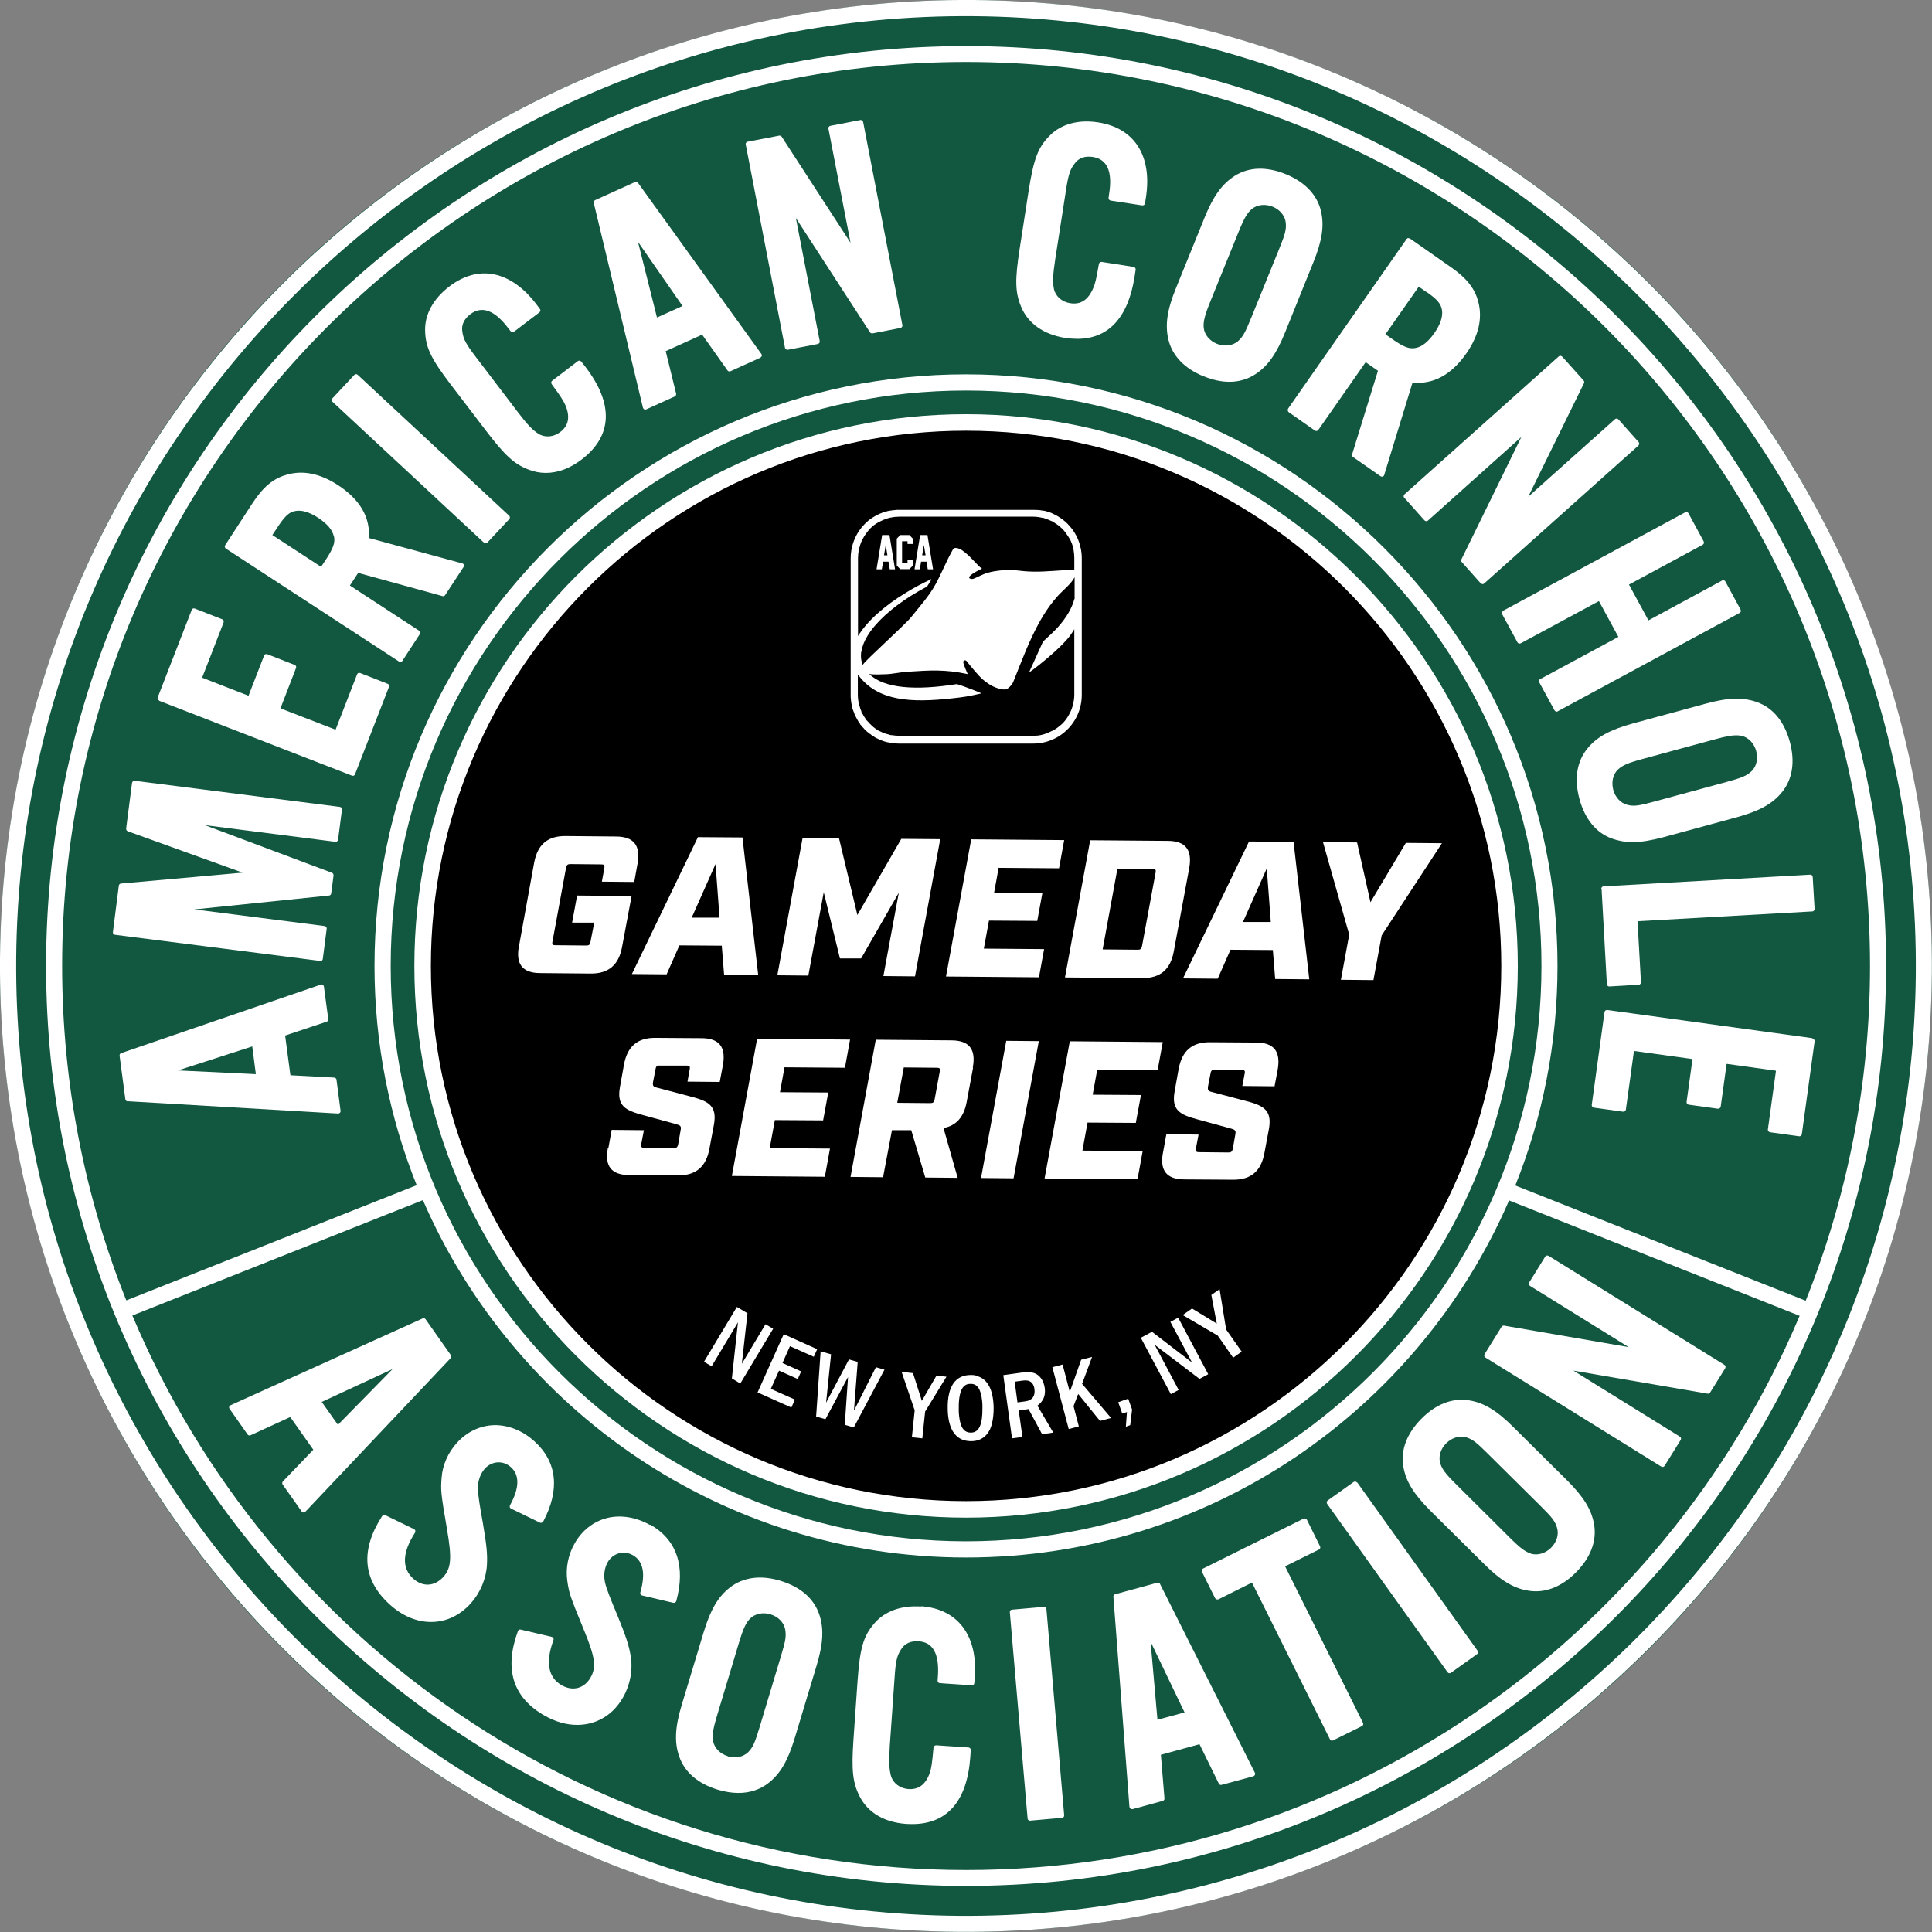 <?xml version="1.0" encoding="UTF-8"?>
<svg id="Layer_2" data-name="Layer 2" xmlns="http://www.w3.org/2000/svg" viewBox="0 0 124.07 124.07">
  <rect x="0" y="0" width="124.07" height="124.07" fill="#808080" stroke="none"/>
  <defs>
    <style>
      .cls-1 {
        fill: #125740;
      }

      .cls-1, .cls-2 {
        stroke-width: 0px;
      }

      .cls-2 {
        fill: #fff;
      }

      .cls-3 {
        stroke: #fff;
        stroke-linejoin: round;
        stroke-width: 1.06px;
      }
    </style>
  </defs>
  <g id="Layer_1-2" data-name="Layer 1">
    <g>
      <circle class="cls-1" cx="62.03" cy="62.03" r="62.03"/>
      <g>
        <path class="cls-2" d="M62.04,2.96C29.46,2.96,2.96,29.46,2.96,62.03s26.5,59.08,59.08,59.08,59.08-26.5,59.08-59.08S94.61,2.96,62.04,2.96ZM62.04,3.98c32.01,0,58.05,26.04,58.05,58.05,0,7.59-1.47,14.85-4.13,21.5l-18.65-7.4c1.75-4.36,2.71-9.12,2.71-14.1,0-20.94-17.04-37.99-37.99-37.99S24.05,41.09,24.05,62.03c0,4.97.96,9.72,2.71,14.08l-18.65,7.4c-2.66-6.65-4.12-13.9-4.12-21.48C3.98,30.02,30.03,3.98,62.04,3.98ZM25.09,62.03c0-20.37,16.57-36.95,36.95-36.95s36.95,16.57,36.95,36.95-16.57,36.95-36.95,36.95-36.95-16.57-36.95-36.95ZM62.04,120.09c-24.06,0-44.74-14.71-53.54-35.61l18.66-7.41c5.84,13.49,19.27,22.95,34.88,22.95s29.03-9.45,34.87-22.93l18.66,7.41c-8.8,20.89-29.48,35.59-53.53,35.59Z"/>
        <path class="cls-2" d="M62.53,0C28.32-.27.28,27.34,0,61.54c-.27,34.2,27.34,62.25,61.54,62.52s62.25-27.34,62.52-61.54C124.34,28.32,96.73.27,62.53,0ZM61.55,123.03C27.92,122.76.77,95.18,1.04,61.55,1.31,27.92,28.89.77,62.52,1.04c33.63.27,60.78,27.85,60.51,61.48-.27,33.63-27.85,60.78-61.48,60.51Z"/>
        <path class="cls-2" d="M8.21,70.72l13.51.79s0,0,0,0c.04,0,.08-.02.11-.05.03-.03.05-.08.04-.13l-.26-1.99c0-.07-.07-.13-.15-.14l-2.81-.15-.34-2.55,2.67-.89c.07-.02.11-.09.1-.17l-.28-2.09s-.03-.09-.07-.11c-.04-.02-.09-.03-.13-.01l-12.82,4.4c-.07.02-.11.09-.1.17l.37,2.79c0,.07.07.13.15.14ZM11.43,68.74l4.77-1.54.23,1.78-5.01-.24Z"/>
        <path class="cls-2" d="M20.58,61.72c.08,0,.14-.06.15-.14l.25-1.94s0-.08-.03-.11c-.03-.03-.06-.05-.1-.06l-8.37-1.07,8.65-.89c.07,0,.13-.06.14-.14l.15-1.15c0-.07-.03-.14-.1-.17l-8.16-3.06,8.38,1.07s.08,0,.11-.03c.03-.03.05-.06.06-.1l.25-1.94c.01-.09-.05-.16-.13-.17l-13.18-1.68s-.08,0-.11.03c-.03.03-.05.06-.06.1l-.38,2.94c0,.07.03.14.1.17l7.38,2.66-7.81.7c-.07,0-.13.06-.14.14l-.38,2.98c-.01.09.05.16.13.17l13.18,1.68s.01,0,.02,0Z"/>
        <path class="cls-2" d="M10.21,45l12.39,4.81s.04.01.06.01c.02,0,.04,0,.06-.01.04-.02.07-.05.08-.09l2.18-5.61c.03-.08,0-.17-.09-.2l-1.76-.69c-.08-.03-.17,0-.2.09l-1.38,3.55-3.54-1.37,1-2.59c.03-.08,0-.17-.09-.2l-1.76-.69s-.08-.01-.12,0c-.04.02-.07.05-.08.09l-1,2.58-2.98-1.16,1.38-3.55s.01-.08,0-.12c-.02-.04-.05-.07-.09-.08l-1.76-.69c-.08-.03-.17,0-.2.09l-2.18,5.61c-.03.08,0,.17.09.2Z"/>
        <path class="cls-2" d="M14.49,35.22l11.13,7.26s.06.03.09.03c.01,0,.02,0,.03,0,.04,0,.08-.03.1-.07l1.12-1.72c.05-.07.03-.17-.05-.22l-4.44-2.9.53-.81,5.42,1.49c.06.02.13,0,.17-.07l1.18-1.8s.03-.09.02-.14c-.02-.05-.06-.08-.1-.09l-6-1.63c.09-1.34-.58-2.48-1.99-3.4-1.15-.75-2.26-.97-3.3-.66-.86.24-1.51.79-2.19,1.83l-1.75,2.69c-.05.07-.03.17.05.22ZM21.45,34.45c.08.39-.04.74-.5,1.45l-.33.5-3.13-2.04.33-.5c.46-.7.73-.96,1.12-1.04.42-.09.92.06,1.49.43.59.39.92.78,1.01,1.2Z"/>
        <path class="cls-2" d="M31.08,34.85s.07.04.11.04c0,0,0,0,0,0,.04,0,.08-.02.11-.05l1.4-1.5c.06-.06.06-.16,0-.22l-9.73-9.05s-.07-.05-.11-.04c-.04,0-.08.02-.11.05l-1.4,1.5c-.06.06-.06.16,0,.22l9.73,9.05Z"/>
        <path class="cls-2" d="M31.21,27.66c1.22,1.6,1.81,2.14,2.74,2.5.36.14.73.21,1.1.21.77,0,1.56-.29,2.3-.86,1.98-1.51,2.07-3.56.26-5.93l-.28-.36s-.06-.05-.1-.06c-.04,0-.08,0-.12.03l-1.65,1.26c-.07.05-.08.15-.03.22.58.79.73,1.03.87,1.33.33.76.22,1.34-.33,1.75-.42.32-.97.37-1.39.11-.38-.24-.73-.61-1.33-1.4l-2.68-3.52c-.65-.85-.82-1.17-.88-1.65-.07-.41.11-.81.51-1.11.74-.56,1.55-.27,2.42.87l.17.22s.06.05.1.06c.04,0,.08,0,.12-.03l1.63-1.24s.05-.06.06-.1,0-.08-.03-.12l-.24-.32c-.8-1.05-1.73-1.7-2.69-1.9-.97-.2-1.97.07-2.89.78-1.02.78-1.57,1.78-1.55,2.81.02,1.08.36,1.8,1.65,3.49l2.26,2.96Z"/>
        <path class="cls-2" d="M41.37,26.28s.04.02.07.02c.02,0,.04,0,.06-.01l1.83-.83c.07-.03.1-.11.09-.18l-.67-2.73,2.34-1.06,1.63,2.3c.04.06.12.08.19.05l1.92-.87s.07-.06.09-.1c.01-.05,0-.09-.02-.13l-7.93-11c-.04-.06-.12-.08-.19-.05l-2.56,1.16c-.07.03-.1.11-.09.18l3.16,13.16s.04.08.08.1ZM42.19,20.39l-1.22-4.86,2.86,4.12-1.64.74Z"/>
        <path class="cls-2" d="M50.57,22.46s.02,0,.03,0l1.92-.37s.08-.03.1-.07.03-.08.02-.12l-1.53-7.9,4.76,7.34c.03.05.1.08.16.07l1.8-.35c.08-.02.14-.1.12-.18l-2.52-13.05s-.03-.08-.07-.1c-.03-.02-.08-.03-.12-.02l-1.92.37c-.08.02-.14.1-.12.18l1.42,7.33-4.42-6.81c-.03-.05-.1-.08-.16-.07l-2.03.39c-.08.02-.14.1-.12.18l2.52,13.05c.01.07.08.13.15.13Z"/>
        <path class="cls-2" d="M68.4,21.7c.27.04.53.06.78.06,2,0,3.27-1.36,3.68-3.99l.07-.45c.01-.08-.04-.16-.13-.18l-2.05-.32c-.08-.01-.16.04-.18.13-.17.97-.23,1.24-.36,1.54-.32.77-.81,1.09-1.49.98-.53-.08-.94-.45-1.04-.92-.09-.44-.06-.96.09-1.93l.68-4.37c.16-1.06.28-1.4.58-1.77.25-.34.66-.48,1.15-.4.92.14,1.27.93,1.05,2.34l-.04.28c-.01.08.04.16.13.18l2.03.31s.08,0,.12-.03c.03-.02.06-.06.06-.1l.06-.39c.41-2.65-.73-4.45-3.06-4.81-1.27-.2-2.37.1-3.1.83-.77.76-1.05,1.5-1.38,3.61l-.57,3.68c-.31,1.99-.29,2.79.09,3.71.44,1.08,1.45,1.79,2.83,2.01Z"/>
        <path class="cls-2" d="M77.31,24.17c.57.23,1.12.35,1.64.35.6,0,1.15-.16,1.64-.47.81-.52,1.37-1.3,1.94-2.71l1.81-4.49c.57-1.4.71-2.36.49-3.3-.25-1.05-1.04-1.87-2.27-2.37-1.24-.5-2.37-.46-3.28.12-.81.52-1.37,1.3-1.94,2.71l-1.82,4.49c-.57,1.4-.71,2.36-.49,3.3.25,1.05,1.04,1.87,2.27,2.37ZM77.3,21.06c-.03-.4.03-.72.43-1.71l1.79-4.41c.4-.99.58-1.26.87-1.52.35-.28.86-.34,1.33-.15.48.19.8.59.85,1.03.04.43-.03.72-.43,1.7l-1.79,4.41c-.4.99-.55,1.24-.87,1.52-.35.28-.86.34-1.33.15-.48-.19-.8-.59-.85-1.03Z"/>
        <path class="cls-2" d="M82.7,26.37s.03.08.06.1l1.68,1.18c.07.05.17.03.22-.04l3.04-4.35.79.55-1.66,5.37c-.02.06,0,.13.06.17l1.76,1.23s.06.03.09.03c.02,0,.03,0,.05,0,.05-.02.08-.05.1-.1l1.82-5.94c1.33.13,2.5-.5,3.46-1.88.78-1.12,1.04-2.23.77-3.28-.21-.86-.74-1.54-1.76-2.25l-2.63-1.84s-.08-.03-.12-.03c-.04,0-.08.03-.1.06l-7.61,10.89s-.03.08-.03.12ZM91.6,18.74c.69.48.93.76,1,1.16.07.42-.09.91-.48,1.48-.41.58-.81.9-1.23.97-.39.07-.74-.06-1.43-.54l-.49-.34,2.14-3.06.49.34Z"/>
        <path class="cls-2" d="M90.18,31.96l1.3,1.46s.07.05.11.05c.04,0,.08-.01.11-.04l6-5.37-3.85,7.86c-.03.06-.02.13.02.17l1.22,1.37s.07.05.12.05c.04,0,.07-.01.1-.04l9.91-8.86s.05-.07.05-.11c0-.04-.01-.08-.04-.11l-1.3-1.46c-.06-.06-.16-.07-.22-.01l-5.57,4.98,3.58-7.29c.03-.06.02-.13-.02-.17l-1.38-1.54s-.07-.05-.11-.05c-.04,0-.08.01-.11.04l-9.91,8.86c-.06.06-.07.16-.01.22Z"/>
        <path class="cls-2" d="M96.46,39.33s0,.08.01.12l.98,1.8c.04.08.14.1.21.06l5.02-2.71,1.25,2.3-5.02,2.71c-.08.04-.1.14-.06.21l.98,1.8s.05.06.09.08c.01,0,.03,0,.04,0,.03,0,.05,0,.07-.02l11.69-6.32s.06-.05.07-.09,0-.08-.01-.12l-.98-1.81c-.04-.08-.14-.1-.21-.06l-4.73,2.56-1.25-2.3,4.74-2.56s.06-.05.07-.09,0-.08-.01-.12l-.98-1.81c-.04-.08-.14-.1-.21-.06l-11.69,6.32s-.06.05-.07.09Z"/>
        <path class="cls-2" d="M109.53,45.19l-4.67,1.27c-1.46.4-2.31.86-2.92,1.61-.68.83-.86,1.95-.51,3.24s1.07,2.17,2.08,2.54c.42.15.85.23,1.33.23.57,0,1.21-.11,2-.32l4.67-1.27c1.46-.4,2.31-.86,2.92-1.61.68-.83.86-1.96.51-3.24-.35-1.29-1.07-2.17-2.08-2.54-.9-.33-1.87-.31-3.33.09ZM112.78,48.23c.13.5.02.99-.3,1.3-.32.29-.59.41-1.62.69l-4.6,1.25c-1.03.28-1.32.32-1.74.22-.43-.1-.79-.48-.92-.97-.13-.49-.02-.99.3-1.3.3-.27.59-.41,1.62-.69l4.6-1.25c.71-.19,1.08-.26,1.37-.26.13,0,.25.01.37.04.43.1.79.48.92.97Z"/>
        <path class="cls-2" d="M102.85,57.07l.34,6.13s.02.08.05.11c.03.03.07.04.1.04,0,0,0,0,0,0l1.89-.11c.09,0,.15-.08.15-.16l-.22-3.92,11.22-.63c.09,0,.15-.08.15-.16l-.12-2.05s-.02-.08-.05-.11-.07-.04-.11-.04l-13.27.75c-.09,0-.15.08-.15.16Z"/>
        <path class="cls-2" d="M116.39,66.67l-13.17-1.81s-.08,0-.12.03c-.03.02-.05.06-.06.1l-.82,5.96c-.01.09.05.16.13.18l1.88.26s.08,0,.12-.03c.03-.02.05-.06.06-.1l.52-3.77,3.76.52-.38,2.75s0,.08.03.12.06.05.1.06l1.88.26c.08.01.16-.05.18-.13l.38-2.75,3.17.44-.52,3.77c-.01.09.05.16.13.18l1.88.26s.01,0,.02,0c.08,0,.14-.06.15-.13l.82-5.96s0-.08-.03-.12-.06-.05-.1-.06Z"/>
        <path class="cls-2" d="M28.95,87.02l-1.62-2.3c-.04-.06-.12-.08-.19-.05l-12.33,5.57s-.07.06-.09.1,0,.09.02.13l1.16,1.65c.04.06.12.08.19.05l2.55-1.17,1.48,2.1-1.95,2.03c-.05.05-.06.14-.02.2l1.22,1.73s.07.06.12.07c0,0,0,0,.01,0,.04,0,.08-.02.11-.05l9.32-9.85c.05-.05.06-.14.01-.2ZM25.21,87.92l-3.51,3.58-1.04-1.47,4.55-2.11Z"/>
        <path class="cls-2" d="M34.88,97.72c1.09-2.05.9-3.84-.56-5.16-.76-.69-1.67-1.05-2.57-1.04-.9.02-1.76.42-2.41,1.14-.57.63-.92,1.42-.98,2.23-.06.82-.06.94.34,3.28.33,1.9.28,2.54-.24,3.11-.27.29-.59.46-.94.48-.35.02-.69-.12-.98-.38-.75-.68-.71-1.68.11-2.95.02-.04.03-.08.02-.13s-.04-.08-.08-.1l-1.85-.9c-.07-.03-.16-.01-.2.06-1.41,2.19-1.25,4.1.49,5.68.81.73,1.72,1.12,2.65,1.12.01,0,.03,0,.04,0,.95-.01,1.81-.42,2.51-1.19.61-.68.99-1.58,1.04-2.47.04-.7-.02-1.27-.26-2.69q-.32-1.73-.32-2.23c-.01-.47.16-.94.44-1.26.46-.51,1.18-.55,1.68-.1.57.51.55,1.34-.06,2.45-.02.04-.02.08-.01.12s.04.07.08.09l1.85.9c.08.04.17,0,.21-.07Z"/>
        <path class="cls-2" d="M41.74,97.93c-.89-.5-1.86-.66-2.74-.45-.88.22-1.63.8-2.1,1.64-.42.74-.58,1.58-.47,2.39.12.81.15.93,1.05,3.12.74,1.78.83,2.42.45,3.09-.4.71-1.14.91-1.85.51-.88-.5-1.06-1.48-.54-2.9.02-.04.01-.09,0-.13s-.06-.07-.1-.08l-2-.47c-.08-.02-.15.02-.18.1-.9,2.45-.32,4.27,1.72,5.43.69.39,1.4.59,2.08.59.27,0,.53-.03.79-.09.92-.22,1.68-.81,2.18-1.71.45-.8.62-1.76.47-2.64-.12-.69-.3-1.24-.84-2.57q-.69-1.62-.8-2.11c-.11-.45-.05-.95.16-1.32.34-.59,1.03-.79,1.62-.46.67.38.83,1.19.48,2.4-.01.04,0,.08.02.12.02.04.06.06.1.07l2,.47c.08.02.16-.03.19-.11.61-2.24.03-3.94-1.67-4.91Z"/>
        <path class="cls-2" d="M50.14,101.52c-1.28-.39-2.4-.24-3.26.42-.76.59-1.25,1.42-1.69,2.87l-1.4,4.64c-.44,1.45-.49,2.41-.18,3.33.35,1.02,1.2,1.76,2.48,2.15.47.14.91.21,1.33.21.73,0,1.38-.21,1.92-.63.76-.59,1.25-1.42,1.69-2.87l1.4-4.64c.44-1.45.49-2.41.18-3.33-.35-1.02-1.2-1.76-2.48-2.15ZM46.74,112.78c-.49-.15-.85-.51-.94-.94-.07-.39-.04-.72.27-1.74l1.37-4.56c.31-1.02.46-1.31.73-1.6.32-.31.82-.42,1.31-.27.49.15.85.51.94.95.08.43.04.72-.27,1.74l-1.37,4.56c-.31,1.02-.43,1.29-.73,1.6-.32.31-.82.42-1.31.27Z"/>
        <path class="cls-2" d="M59.16,103.17c-1.28-.09-2.35.3-3.02,1.09-.7.82-.92,1.59-1.07,3.71l-.26,3.72c-.14,2.01-.05,2.8.4,3.68.53,1.04,1.59,1.66,2.99,1.76.13,0,.26.01.38.01,2.25,0,3.53-1.48,3.73-4.3l.03-.46s-.01-.08-.04-.11c-.03-.03-.07-.05-.11-.05l-2.07-.14c-.09,0-.16.06-.17.14-.09.98-.13,1.26-.22,1.57-.26.79-.72,1.15-1.4,1.1-.53-.04-.97-.37-1.11-.83-.12-.43-.14-.94-.08-1.93l.31-4.41c.07-1.07.16-1.42.43-1.82.22-.36.61-.53,1.11-.5.46.03.78.22.99.58.22.38.3.94.25,1.67l-.02.28s.01.08.04.11c.03.03.07.05.11.05l2.05.14s.08-.01.11-.04c.03-.03.05-.07.05-.11l.03-.4c.19-2.67-1.11-4.37-3.46-4.53Z"/>
        <path class="cls-2" d="M67.14,103.23s-.07-.04-.11-.04l-2.04.18c-.09,0-.15.08-.14.17l1.14,13.24c0,.08.07.14.15.14,0,0,0,0,.01,0l2.04-.18s.08-.02.11-.05c.03-.03.04-.07.04-.11l-1.14-13.24s-.02-.08-.05-.11Z"/>
        <path class="cls-2" d="M74.5,101.72c-.03-.07-.11-.1-.18-.08l-2.71.74c-.07.02-.12.09-.11.16l1.03,13.49s.03.09.07.12c.03.02.06.03.09.03.01,0,.03,0,.04,0l1.94-.53c.07-.02.12-.09.11-.16l-.23-2.8,2.48-.68,1.24,2.53c.03.07.11.1.18.08l2.04-.55s.08-.04.1-.09.02-.09,0-.13l-6.09-12.12ZM73.9,105.45l2.17,4.52-1.74.47-.44-5Z"/>
        <path class="cls-2" d="M82.52,100.59l2.18-1.08c.08-.04.11-.13.07-.21l-.84-1.7s-.05-.07-.09-.08c-.04-.01-.08-.01-.12,0l-6.46,3.21c-.08.04-.11.13-.07.21l.84,1.69s.05.07.09.08c.04.01.08,0,.12,0l2.16-1.08,5.01,10.07s.05.07.09.08c.02,0,.03,0,.05,0,.02,0,.05,0,.07-.02l1.84-.91c.08-.04.11-.13.07-.21l-5.01-10.07Z"/>
        <path class="cls-2" d="M87.15,95.21c-.05-.07-.15-.09-.22-.04l-1.67,1.19s-.06.06-.06.1c0,.04,0,.08.03.12l7.73,10.81s.06.06.1.06c0,0,.02,0,.03,0,.03,0,.06,0,.09-.03l1.67-1.19c.07-.05.09-.15.04-.22l-7.73-10.81Z"/>
        <path class="cls-2" d="M100.63,95.06l-3.44-3.41c-1.07-1.07-1.9-1.57-2.85-1.72-1.06-.17-2.12.23-3.06,1.18-.94.95-1.34,2.01-1.16,3.07.16.95.67,1.77,1.74,2.84l3.44,3.41c1.07,1.07,1.9,1.57,2.85,1.72.16.03.32.04.48.04.9,0,1.79-.42,2.58-1.22.94-.95,1.34-2.01,1.16-3.07-.16-.95-.67-1.77-1.74-2.84ZM98.34,99.78c-.38-.13-.65-.3-1.41-1.06l-3.38-3.36c-.76-.75-.94-1.02-1.06-1.39-.13-.43.02-.92.38-1.28.36-.36.85-.51,1.28-.39.41.13.65.31,1.4,1.06l3.38,3.35c.76.75.93.98,1.06,1.4.13.43-.02.92-.38,1.28-.36.36-.85.51-1.28.39Z"/>
        <path class="cls-2" d="M98.24,82.57l6.35,3.94-8-1.38c-.06-.01-.13.02-.16.07l-1.09,1.76s-.03.08-.02.12c0,.04.03.07.07.1l11.29,7s.05.02.08.02c.01,0,.02,0,.04,0,.04,0,.07-.03.1-.07l1.03-1.66c.05-.07.02-.17-.05-.21l-6.84-4.24,8.62,1.48c.07.01.13-.02.16-.07l.97-1.56s.03-.08.02-.12c0-.04-.03-.07-.07-.1l-11.29-7s-.08-.03-.12-.02c-.04,0-.07.03-.1.07l-1.03,1.66c-.05.07-.02.17.05.21Z"/>
      </g>
      <path class="cls-3" d="M62.04,27.13c-19.24,0-34.9,15.66-34.9,34.9s15.66,34.9,34.9,34.9,34.9-15.66,34.9-34.9-15.66-34.9-34.9-34.9Z"/>
      <g>
        <path class="cls-2" d="M48,84.35l-.36,3.23,1.52-2.54.49.29-2.11,3.52-.54-.33.39-3.6-1.69,2.82-.49-.29,2.11-3.52.69.41Z"/>
        <path class="cls-2" d="M52.48,86.64l-.22.49-1.53-.68-.48,1.08,1.2.54-.22.49-1.2-.54-.53,1.17,1.55.69-.23.51-2.17-.97,1.68-3.74,2.14.96Z"/>
        <path class="cls-2" d="M53.37,86.97l-.32,3.11,1.47-2.78.56.16-.24,3.13,1.41-2.79.55.16-1.97,3.71-.58-.17.21-3.07-1.45,2.71-.6-.17.29-4.19.66.19Z"/>
        <path class="cls-2" d="M58.63,88.18l.57,1.78.94-1.62.64.07-1.37,2.24-.18,1.72-.67-.07.18-1.73-.84-2.47.73.08Z"/>
        <path class="cls-2" d="M62.75,88.37c.69.2,1.04.89,1.06,2.05,0,.34-.03.67-.1.97-.17.74-.65,1.16-1.34,1.16-.16,0-.31-.02-.46-.06-.67-.2-1.04-.9-1.05-2.04-.02-1.41.49-2.15,1.48-2.15.15,0,.28.01.41.06ZM62.06,88.92c-.34.15-.5.66-.49,1.52,0,.17,0,.33.02.47.08.76.31,1.09.76,1.09.52,0,.75-.51.74-1.58,0-.17,0-.33-.02-.46-.08-.76-.31-1.1-.74-1.09-.11,0-.18.01-.26.04Z"/>
        <path class="cls-2" d="M65.63,88.14c.43-.06.71-.02.94.11.28.17.46.48.52.87.07.5-.08.86-.47,1.15l1.02,1.73-.72.1-.87-1.61-.63.09.24,1.7-.67.09-.56-4.06,1.22-.17ZM65.34,90.06l.52-.07c.43-.06.63-.34.57-.79-.01-.08-.03-.15-.05-.21-.12-.28-.33-.38-.7-.33l-.52.07.18,1.33Z"/>
        <path class="cls-2" d="M68.24,87.64l.46,1.75.73-2.07.7-.18-.64,1.73,1.86,2.19-.71.19-1.4-1.73-.3.78.34,1.3-.65.17-1.05-3.97.65-.17Z"/>
        <path class="cls-2" d="M72.45,89.82l.25.7-.12,1-.28.1.07-.94-.3.1-.26-.73.64-.23Z"/>
        <path class="cls-2" d="M73.97,85.52l2.58,1.98-1.39-2.61.5-.27,1.93,3.63-.56.3-2.88-2.19,1.54,2.9-.5.27-1.93-3.62.71-.38Z"/>
        <path class="cls-2" d="M76.55,84.03l1.59.97-.35-1.84.53-.37.42,2.59,1,1.42-.55.39-.99-1.42-2.25-1.32.6-.42Z"/>
      </g>
      <g>
        <path class="cls-2" d="M33.33,60.75l.97-5.34c.22-1.18.87-1.73,2.02-1.72l3.23.03c1.15,0,1.6.57,1.39,1.75l-.21,1.17-2.08-.02.16-.87c.03-.19-.01-.24-.19-.24l-2-.02c-.16,0-.23.05-.27.24l-.87,4.73c-.04.18.01.24.17.24l2,.02c.18,0,.24-.06.27-.24l.24-1.23h-1.42s.32-1.74.32-1.74l3.5.03-.61,3.26c-.21,1.17-.87,1.73-2.02,1.72l-3.23-.03c-1.15,0-1.6-.58-1.37-1.75Z"/>
        <path class="cls-2" d="M46.35,60.73l-2.72-.02-.82,1.86-2.23-.02,4.24-8.79,2.86.02,1.01,8.83-2.19-.02-.15-1.87ZM46.21,58.95l-.26-3.46-1.53,3.44h1.79Z"/>
        <path class="cls-2" d="M51.55,53.81l2.33.02,1.18,4.93,2.82-4.89,2.5.02-1.62,8.81-2.03-.02.99-5.35-2.42,4.22h-1.36s-1.04-4.25-1.04-4.25l-.99,5.35-1.99-.02,1.62-8.81Z"/>
        <path class="cls-2" d="M62.37,53.9l5.97.05-.33,1.81-3.88-.03-.29,1.6,3.1.02-.33,1.79-3.1-.02-.33,1.8,3.87.03-.33,1.81-5.97-.05,1.62-8.81Z"/>
        <path class="cls-2" d="M70.01,53.96l4.97.04c1.15,0,1.6.57,1.39,1.75l-.99,5.34c-.21,1.17-.87,1.73-2.02,1.72l-4.97-.04,1.62-8.81ZM73.06,60.99c.19,0,.24-.06.28-.24l.87-4.71c.03-.19,0-.24-.19-.24l-2.26-.02-.95,5.19,2.24.02Z"/>
        <path class="cls-2" d="M81.74,61.01l-2.72-.02-.82,1.86-2.23-.02,4.24-8.79,2.86.02,1.01,8.83-2.19-.02-.15-1.87ZM81.61,59.23l-.26-3.46-1.53,3.44h1.79Z"/>
        <path class="cls-2" d="M86.65,60.04l-1.69-5.96,2.19.02.86,3.84,2.27-3.81,2.32.02-3.87,5.92-.53,2.87-2.09-.02.53-2.87Z"/>
        <path class="cls-2" d="M39.07,73.72l.21-1.16,2.07.02-.17.89c-.03.18.01.24.2.24l1.88.02c.19,0,.25-.06.29-.24l.16-.92c.05-.25-.02-.3-.26-.37l-2.19-.6c-1.11-.3-1.66-.59-1.45-1.78l.26-1.45c.22-1.18.87-1.73,2.02-1.72l2.95.02c1.15,0,1.6.57,1.38,1.75l-.2,1.06-2.07-.02.14-.79c.04-.19-.01-.24-.19-.24h-1.73c-.16-.02-.24.03-.27.22l-.16.82c-.04.25,0,.32.26.38l2.2.58c1.11.29,1.66.59,1.45,1.78l-.29,1.55c-.21,1.17-.87,1.73-2.02,1.72l-3.13-.02c-1.15,0-1.6-.58-1.37-1.75Z"/>
        <path class="cls-2" d="M48.62,66.71l5.97.05-.33,1.81-3.88-.03-.29,1.6,3.1.02-.33,1.79-3.1-.02-.33,1.8,3.87.03-.33,1.81-5.97-.05,1.62-8.81Z"/>
        <path class="cls-2" d="M62.49,68.56l-.41,2.2c-.18.98-.67,1.53-1.49,1.68l.91,3.2-2.08-.02-.9-3.04h-1.24s-.57,3.02-.57,3.02l-2.09-.02,1.62-8.81,4.85.04c1.15,0,1.6.57,1.38,1.75ZM59.74,70.84c.18,0,.24-.05.28-.24l.33-1.79c.04-.19-.01-.24-.17-.24l-2.14-.02-.42,2.27,2.13.02Z"/>
        <path class="cls-2" d="M64.62,66.84l2.09.02-1.62,8.81-2.09-.02,1.62-8.81Z"/>
        <path class="cls-2" d="M68.7,66.87l5.97.05-.33,1.81-3.88-.03-.29,1.6,3.1.02-.33,1.79-3.1-.02-.33,1.8,3.87.03-.33,1.81-5.97-.05,1.62-8.81Z"/>
        <path class="cls-2" d="M74.69,74l.21-1.16,2.07.02-.17.89c-.03.18.01.24.2.24l1.88.02c.19,0,.25-.06.29-.24l.16-.92c.05-.25-.02-.3-.26-.37l-2.19-.6c-1.11-.3-1.66-.59-1.45-1.78l.26-1.45c.22-1.18.87-1.73,2.02-1.72l2.95.02c1.15,0,1.6.57,1.39,1.75l-.2,1.06-2.07-.02.15-.79c.04-.19-.01-.24-.19-.24h-1.73c-.16-.02-.24.03-.27.22l-.16.82c-.04.25,0,.32.26.38l2.2.58c1.11.29,1.66.59,1.45,1.78l-.29,1.55c-.21,1.17-.87,1.73-2.02,1.72l-3.12-.02c-1.15,0-1.6-.58-1.37-1.75Z"/>
      </g>
      <g>
        <path class="cls-2" d="M56.65,34.36l-.36,2.2h.34l.08-.49h.35l.08.49h.34l-.36-2.2h-.47ZM56.77,35.66l.11-.66.11.66h-.22Z"/>
        <polygon class="cls-2" points="57.81 34.36 57.59 34.59 57.59 36.32 57.81 36.55 58.4 36.55 58.62 36.32 58.62 35.97 58.28 35.97 58.28 36.15 57.93 36.15 57.93 34.76 58.28 34.76 58.28 34.93 58.62 34.93 58.62 34.59 58.4 34.36 57.81 34.36"/>
        <path class="cls-2" d="M59.09,34.36l-.36,2.2h.34l.08-.49h.35l.08.49h.34l-.36-2.2h-.47ZM59.22,35.66l.11-.66.11.66h-.22Z"/>
        <path class="cls-2" d="M69.4,35.21c-.04-.2-.1-.4-.18-.59-.04-.09-.08-.19-.13-.27-.14-.26-.33-.51-.54-.72l-.02-.02h0c-.07-.07-.15-.14-.25-.22h-.01s-.02-.02-.02-.02c-.07-.06-.14-.1-.2-.14-.07-.05-.15-.1-.23-.14-.07-.04-.15-.08-.24-.12h0s-.04-.02-.04-.02c-.08-.03-.17-.07-.25-.09-.01,0-.02,0-.04-.01-.09-.03-.17-.05-.25-.06-.02,0-.03,0-.04,0-.09-.02-.18-.03-.27-.04-.02,0-.03,0-.05,0-.11,0-.19-.01-.27-.01h0s-.02,0-.02,0h-8.61c-.11,0-.22,0-.32.02-.01,0-.03,0-.04,0-.1.01-.19.03-.27.04h-.02s0,0,0,0c-.29.06-.58.17-.84.31-.08.05-.17.1-.25.15-.17.11-.32.24-.46.38-.07.07-.14.15-.2.22-.46.56-.71,1.27-.71,1.99v8.78c0,.11,0,.22.02.34,0,.03,0,.05.01.08v.02c.01.07.03.15.04.23,0,.03.01.06.02.09v.03c.02.06.04.13.07.2.01.03.02.07.04.1h0c.03.09.05.15.08.21.02.03.03.07.05.1.03.06.07.13.1.19.02.03.04.06.05.09.04.06.08.12.13.19v.02s.04.04.05.05c.05.06.1.13.17.19h0s.02.03.04.05c.11.12.24.23.38.33h.02s.04.05.06.06c.04.03.09.06.13.08h0s.01.01.01.01c.03.02.06.04.09.06.04.03.09.05.14.07.04.02.08.04.12.06.05.02.09.04.14.06.05.02.09.03.14.05.04.02.09.03.13.04.05.02.11.03.16.04h.02s.07.02.1.03c.06.01.12.02.19.03h.02s.05.01.08.01c.1,0,.19.01.28.01h0s.02,0,.02,0h8.62c.21,0,.42-.02.62-.06.3-.06.59-.17.86-.31,1.01-.55,1.64-1.6,1.64-2.75v-8.78c0-.21-.02-.42-.06-.63ZM68.99,38.48c-.15.56-.49,1.16-1.04,1.78-.21.24-.71.71-.97.94-.19.4-.69,1.55-.9,1.99.72-.5,1.89-1.5,2.39-2.07.2-.22.37-.46.52-.71v4.21c0,.23-.04.44-.09.65-.02.06-.04.12-.05.17-.05.16-.12.31-.2.45-.03.05-.05.1-.08.14-.11.18-.24.34-.39.48-.03.03-.06.05-.09.07-.13.12-.27.22-.42.3-.05.03-.1.06-.16.08-.2.1-.42.19-.65.24-.17.04-.35.05-.53.05h-8.61c-.15,0-.3-.02-.44-.04-.02,0-.04,0-.05,0,0,0,0,0-.01,0-.06-.01-.11-.03-.17-.05-.07-.02-.15-.03-.22-.06-.02,0-.04-.01-.06-.02,0,0-.02,0-.03-.01-.06-.03-.13-.06-.19-.09-.05-.03-.11-.04-.15-.07-.01,0-.03-.02-.04-.02-.02-.01-.03-.02-.05-.04-.06-.04-.12-.08-.18-.13-.01-.01-.03-.02-.04-.03-.04-.03-.08-.07-.11-.1-.01,0-.02-.02-.03-.03-.08-.07-.16-.15-.23-.24-.03-.03-.06-.05-.08-.08,0,0-.01-.02-.02-.03-.01-.01-.02-.03-.03-.05-.07-.09-.13-.19-.18-.29-.02-.04-.05-.07-.07-.11,0-.01-.01-.03-.02-.04,0,0,0-.02,0-.03-.05-.11-.09-.23-.12-.36-.01-.04-.03-.08-.04-.12,0-.01,0-.03-.01-.04,0,0,0,0,0-.01-.04-.18-.06-.37-.06-.57v-1.26s.01.01.02.02c0,.01.02.02.03.03,1.26,1.67,3.41,1.75,5.98,1.47.75-.08,1.08-.13,1.9-.32-.06-.06-1.17-.48-1.57-.6-2.63.42-4.68.29-5.63-.65.34.06.78.02.97.02.49,0,.97-.13,1.47-.16,1.49-.1,2.43-.16,3.89.15-.04-.07-.27-.6-.29-.76-.01-.13.14-.17.22-.07.23.31.82.99.99,1.14.29.25.64.49,1.01.6.23.07.39.09.5.07.16-.02.41-.29.49-.48.38-.93.75-1.94,1.18-2.85.47-1,.95-1.85,1.67-2.66.3-.34.86-.77,1.09-1.21v1.38ZM68.99,36.62s-.1-.02-.15-.02c-.75.01-1.65.12-2.4.11-1.01,0-1.33-.2-2.34-.06-.09.01-.4.05-.7.14-.31.09-.8.36-.9.38-.14.04-.33-.03-.24-.15.15-.2.75-.48.8-.5-.33-.24-.62-.67-1.11-1.06-.24-.2-.47-.29-.62-.27-.07.01-.13.06-.16.14-.4.71-.7,1.48-1.09,2.19-.42.77-1.01,1.41-1.55,2.09-.41.52-2.98,2.81-3.12,3.08,0,0,0,.01,0,.02-.04-.09-.07-.19-.09-.28-.02-.1-.03-.2-.03-.3,0-.1,0-.2.03-.31.05-.31.18-.64.38-.97.13-.22.29-.44.48-.66.76-.89,1.94-1.78,3.35-2.52.09-.15.25-.35.28-.48-.57.26-1.11.55-1.61.86-1.44.87-2.53,1.86-3.1,2.8v-5.02c0-.17.02-.34.05-.5.01-.05.03-.1.04-.16.03-.11.06-.21.1-.32.02-.06.05-.11.08-.17.02-.03.04-.07.05-.1.03-.05.06-.11.09-.16.03-.05.07-.11.11-.16.08-.11.16-.21.25-.31.12-.12.25-.23.39-.32.09-.06.19-.11.29-.16,0,0,0,0,0,0,.2-.1.41-.18.63-.23,0,0,0,0,0,0,0,0,.01,0,.02,0,.17-.04.36-.06.54-.06h8.61s0,0,0,0c.21,0,.41.03.61.08,0,0,.02,0,.03,0,.02,0,.03,0,.05.01.03,0,.06.03.1.04.13.04.26.09.38.15.03.01.07.02.09.04.04.02.08.05.12.08.06.04.12.08.18.12.02.02.05.03.07.05h0c.05.04.1.09.15.13.03.03.06.05.09.08.16.16.29.35.41.54,0,0,0,0,0,0,.06.1.12.19.16.3,0,0,0,0,0,0,.07.16.12.33.15.5s.05.35.05.53v.78Z"/>
      </g>
    </g>
  </g>
</svg>